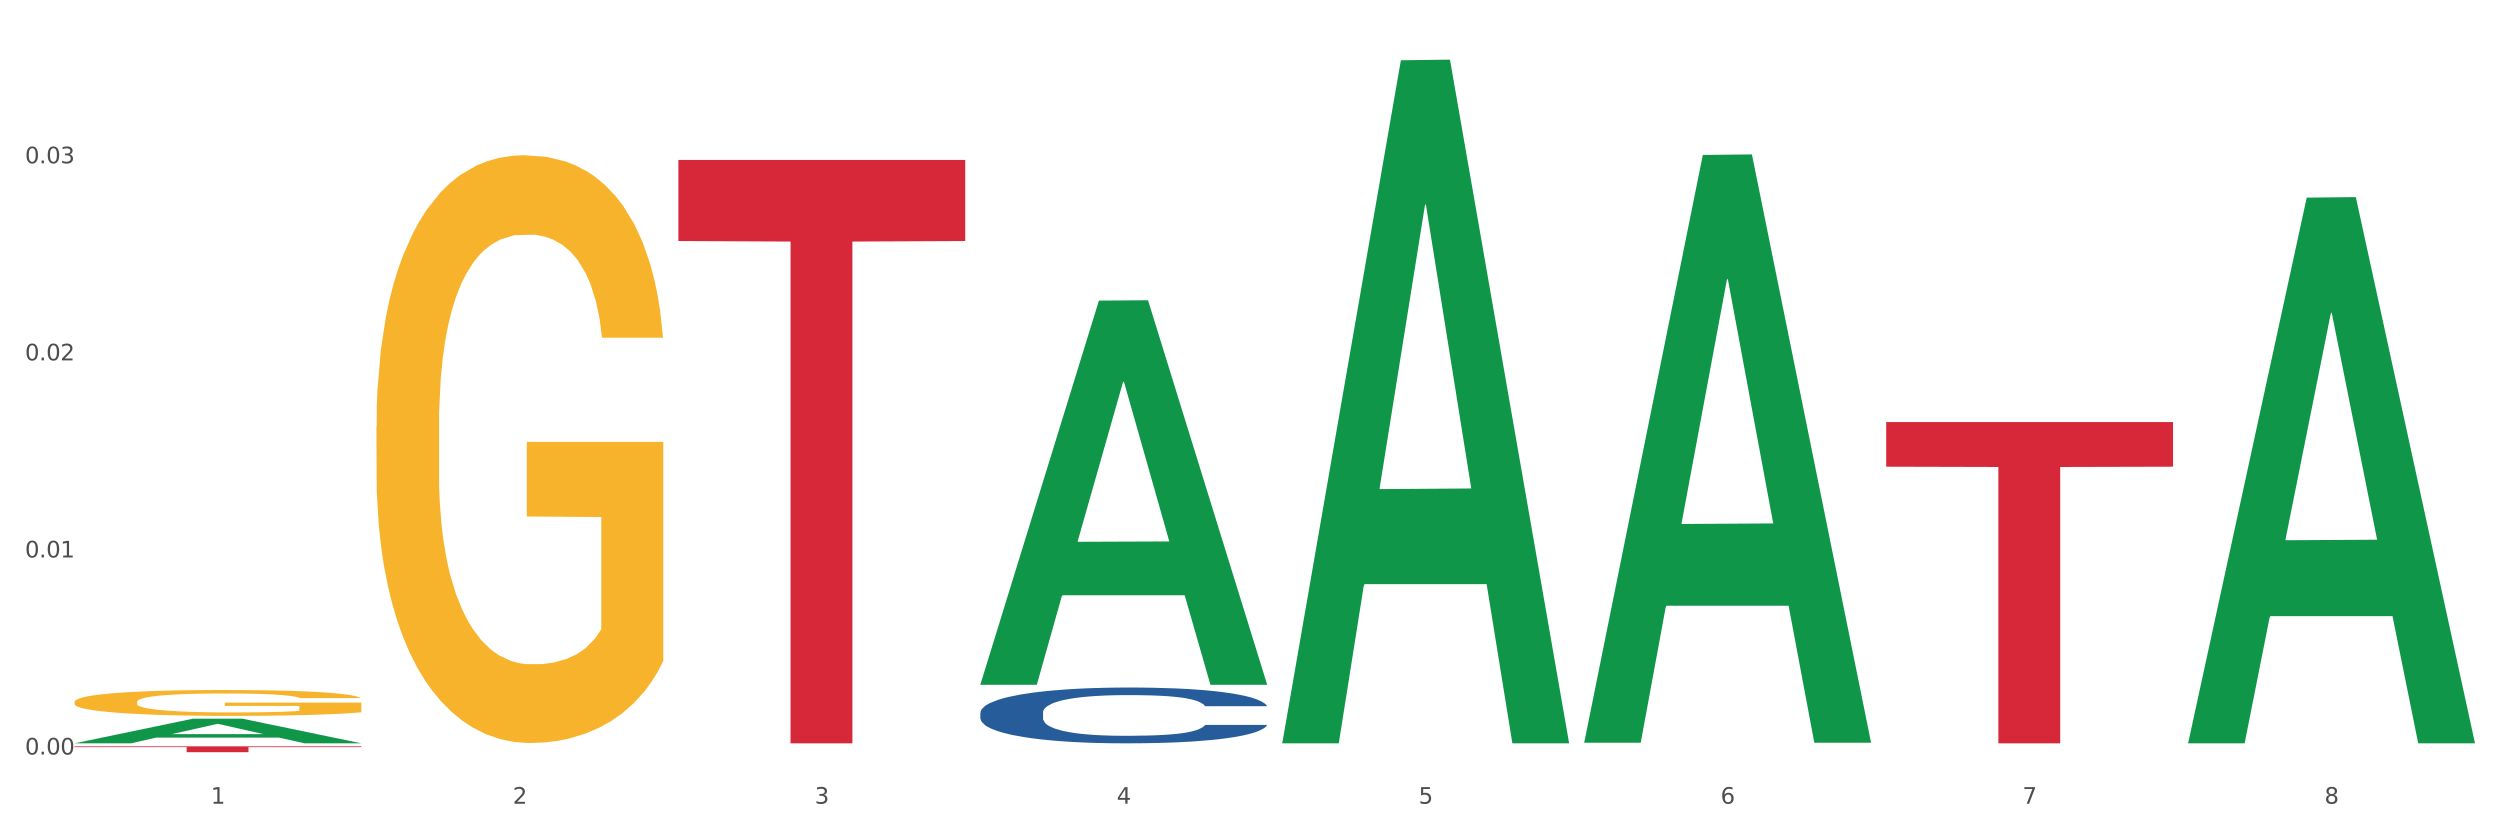 <?xml version="1.0" encoding="utf-8" standalone="no"?>
<!DOCTYPE svg PUBLIC "-//W3C//DTD SVG 1.1//EN"
  "http://www.w3.org/Graphics/SVG/1.1/DTD/svg11.dtd">
<svg xmlns:xlink="http://www.w3.org/1999/xlink" width="1080pt" height="360pt" viewBox="0 0 1080 360" xmlns="http://www.w3.org/2000/svg" version="1.1">
 <rect x="0" y="0" width="1080" height="360" fill="#333333" stroke="none"/>
 <defs>
  <style type="text/css">*{stroke-linejoin: round; stroke-linecap: butt}</style>
 </defs>
 <g id="figure_1">
  <g id="patch_1">
   <path d="M 0 360 
L 1080 360 
L 1080 0 
L 0 0 
z
" style="fill: #ffffff; stroke: #ffffff; stroke-linejoin: miter"/>
  </g>
  <g id="axes_1">
   <g id="matplotlib.axis_1">
    <g id="xtick_1">
     <g id="text_1">
      <!-- 1 -->
      <g style="fill: #4d4d4d" transform="translate(91.082 347.204) scale(0.096 -0.096)">
       <defs>
        <path id="DejaVuSans-31" d="M 794 531 
L 1825 531 
L 1825 4091 
L 703 3866 
L 703 4441 
L 1819 4666 
L 2450 4666 
L 2450 531 
L 3481 531 
L 3481 0 
L 794 0 
L 794 531 
z
" transform="scale(0.016)"/>
       </defs>
       <use xlink:href="#DejaVuSans-31"/>
      </g>
     </g>
    </g>
    <g id="xtick_2">
     <g id="text_2">
      <!-- 2 -->
      <g style="fill: #4d4d4d" transform="translate(221.525 347.204) scale(0.096 -0.096)">
       <defs>
        <path id="DejaVuSans-32" d="M 1228 531 
L 3431 531 
L 3431 0 
L 469 0 
L 469 531 
Q 828 903 1448 1529 
Q 2069 2156 2228 2338 
Q 2531 2678 2651 2914 
Q 2772 3150 2772 3378 
Q 2772 3750 2511 3984 
Q 2250 4219 1831 4219 
Q 1534 4219 1204 4116 
Q 875 4013 500 3803 
L 500 4441 
Q 881 4594 1212 4672 
Q 1544 4750 1819 4750 
Q 2544 4750 2975 4387 
Q 3406 4025 3406 3419 
Q 3406 3131 3298 2873 
Q 3191 2616 2906 2266 
Q 2828 2175 2409 1742 
Q 1991 1309 1228 531 
z
" transform="scale(0.016)"/>
       </defs>
       <use xlink:href="#DejaVuSans-32"/>
      </g>
     </g>
    </g>
    <g id="xtick_3">
     <g id="text_3">
      <!-- 3 -->
      <g style="fill: #4d4d4d" transform="translate(351.968 347.204) scale(0.096 -0.096)">
       <defs>
        <path id="DejaVuSans-33" d="M 2597 2516 
Q 3050 2419 3304 2112 
Q 3559 1806 3559 1356 
Q 3559 666 3084 287 
Q 2609 -91 1734 -91 
Q 1441 -91 1130 -33 
Q 819 25 488 141 
L 488 750 
Q 750 597 1062 519 
Q 1375 441 1716 441 
Q 2309 441 2620 675 
Q 2931 909 2931 1356 
Q 2931 1769 2642 2001 
Q 2353 2234 1838 2234 
L 1294 2234 
L 1294 2753 
L 1863 2753 
Q 2328 2753 2575 2939 
Q 2822 3125 2822 3475 
Q 2822 3834 2567 4026 
Q 2313 4219 1838 4219 
Q 1578 4219 1281 4162 
Q 984 4106 628 3988 
L 628 4550 
Q 988 4650 1302 4700 
Q 1616 4750 1894 4750 
Q 2613 4750 3031 4423 
Q 3450 4097 3450 3541 
Q 3450 3153 3228 2886 
Q 3006 2619 2597 2516 
z
" transform="scale(0.016)"/>
       </defs>
       <use xlink:href="#DejaVuSans-33"/>
      </g>
     </g>
    </g>
    <g id="xtick_4">
     <g id="text_4">
      <!-- 4 -->
      <g style="fill: #4d4d4d" transform="translate(482.412 347.204) scale(0.096 -0.096)">
       <defs>
        <path id="DejaVuSans-34" d="M 2419 4116 
L 825 1625 
L 2419 1625 
L 2419 4116 
z
M 2253 4666 
L 3047 4666 
L 3047 1625 
L 3713 1625 
L 3713 1100 
L 3047 1100 
L 3047 0 
L 2419 0 
L 2419 1100 
L 313 1100 
L 313 1709 
L 2253 4666 
z
" transform="scale(0.016)"/>
       </defs>
       <use xlink:href="#DejaVuSans-34"/>
      </g>
     </g>
    </g>
    <g id="xtick_5">
     <g id="text_5">
      <!-- 5 -->
      <g style="fill: #4d4d4d" transform="translate(612.855 347.204) scale(0.096 -0.096)">
       <defs>
        <path id="DejaVuSans-35" d="M 691 4666 
L 3169 4666 
L 3169 4134 
L 1269 4134 
L 1269 2991 
Q 1406 3038 1543 3061 
Q 1681 3084 1819 3084 
Q 2600 3084 3056 2656 
Q 3513 2228 3513 1497 
Q 3513 744 3044 326 
Q 2575 -91 1722 -91 
Q 1428 -91 1123 -41 
Q 819 9 494 109 
L 494 744 
Q 775 591 1075 516 
Q 1375 441 1709 441 
Q 2250 441 2565 725 
Q 2881 1009 2881 1497 
Q 2881 1984 2565 2268 
Q 2250 2553 1709 2553 
Q 1456 2553 1204 2497 
Q 953 2441 691 2322 
L 691 4666 
z
" transform="scale(0.016)"/>
       </defs>
       <use xlink:href="#DejaVuSans-35"/>
      </g>
     </g>
    </g>
    <g id="xtick_6">
     <g id="text_6">
      <!-- 6 -->
      <g style="fill: #4d4d4d" transform="translate(743.299 347.204) scale(0.096 -0.096)">
       <defs>
        <path id="DejaVuSans-36" d="M 2113 2584 
Q 1688 2584 1439 2293 
Q 1191 2003 1191 1497 
Q 1191 994 1439 701 
Q 1688 409 2113 409 
Q 2538 409 2786 701 
Q 3034 994 3034 1497 
Q 3034 2003 2786 2293 
Q 2538 2584 2113 2584 
z
M 3366 4563 
L 3366 3988 
Q 3128 4100 2886 4159 
Q 2644 4219 2406 4219 
Q 1781 4219 1451 3797 
Q 1122 3375 1075 2522 
Q 1259 2794 1537 2939 
Q 1816 3084 2150 3084 
Q 2853 3084 3261 2657 
Q 3669 2231 3669 1497 
Q 3669 778 3244 343 
Q 2819 -91 2113 -91 
Q 1303 -91 875 529 
Q 447 1150 447 2328 
Q 447 3434 972 4092 
Q 1497 4750 2381 4750 
Q 2619 4750 2861 4703 
Q 3103 4656 3366 4563 
z
" transform="scale(0.016)"/>
       </defs>
       <use xlink:href="#DejaVuSans-36"/>
      </g>
     </g>
    </g>
    <g id="xtick_7">
     <g id="text_7">
      <!-- 7 -->
      <g style="fill: #4d4d4d" transform="translate(873.742 347.204) scale(0.096 -0.096)">
       <defs>
        <path id="DejaVuSans-37" d="M 525 4666 
L 3525 4666 
L 3525 4397 
L 1831 0 
L 1172 0 
L 2766 4134 
L 525 4134 
L 525 4666 
z
" transform="scale(0.016)"/>
       </defs>
       <use xlink:href="#DejaVuSans-37"/>
      </g>
     </g>
    </g>
    <g id="xtick_8">
     <g id="text_8">
      <!-- 8 -->
      <g style="fill: #4d4d4d" transform="translate(1004.185 347.204) scale(0.096 -0.096)">
       <defs>
        <path id="DejaVuSans-38" d="M 2034 2216 
Q 1584 2216 1326 1975 
Q 1069 1734 1069 1313 
Q 1069 891 1326 650 
Q 1584 409 2034 409 
Q 2484 409 2743 651 
Q 3003 894 3003 1313 
Q 3003 1734 2745 1975 
Q 2488 2216 2034 2216 
z
M 1403 2484 
Q 997 2584 770 2862 
Q 544 3141 544 3541 
Q 544 4100 942 4425 
Q 1341 4750 2034 4750 
Q 2731 4750 3128 4425 
Q 3525 4100 3525 3541 
Q 3525 3141 3298 2862 
Q 3072 2584 2669 2484 
Q 3125 2378 3379 2068 
Q 3634 1759 3634 1313 
Q 3634 634 3220 271 
Q 2806 -91 2034 -91 
Q 1263 -91 848 271 
Q 434 634 434 1313 
Q 434 1759 690 2068 
Q 947 2378 1403 2484 
z
M 1172 3481 
Q 1172 3119 1398 2916 
Q 1625 2713 2034 2713 
Q 2441 2713 2670 2916 
Q 2900 3119 2900 3481 
Q 2900 3844 2670 4047 
Q 2441 4250 2034 4250 
Q 1625 4250 1398 4047 
Q 1172 3844 1172 3481 
z
" transform="scale(0.016)"/>
       </defs>
       <use xlink:href="#DejaVuSans-38"/>
      </g>
     </g>
    </g>
    <g id="xtick_9"/>
    <g id="xtick_10"/>
    <g id="xtick_11"/>
    <g id="xtick_12"/>
    <g id="xtick_13"/>
    <g id="xtick_14"/>
    <g id="xtick_15"/>
   </g>
   <g id="matplotlib.axis_2">
    <g id="ytick_1">
     <g id="text_9">
      <!-- 0.00 -->
      <g style="fill: #4d4d4d" transform="translate(10.8 325.954) scale(0.096 -0.096)">
       <defs>
        <path id="DejaVuSans-30" d="M 2034 4250 
Q 1547 4250 1301 3770 
Q 1056 3291 1056 2328 
Q 1056 1369 1301 889 
Q 1547 409 2034 409 
Q 2525 409 2770 889 
Q 3016 1369 3016 2328 
Q 3016 3291 2770 3770 
Q 2525 4250 2034 4250 
z
M 2034 4750 
Q 2819 4750 3233 4129 
Q 3647 3509 3647 2328 
Q 3647 1150 3233 529 
Q 2819 -91 2034 -91 
Q 1250 -91 836 529 
Q 422 1150 422 2328 
Q 422 3509 836 4129 
Q 1250 4750 2034 4750 
z
" transform="scale(0.016)"/>
        <path id="DejaVuSans-2e" d="M 684 794 
L 1344 794 
L 1344 0 
L 684 0 
L 684 794 
z
" transform="scale(0.016)"/>
       </defs>
       <use xlink:href="#DejaVuSans-30"/>
       <use xlink:href="#DejaVuSans-2e" transform="translate(63.623 0)"/>
       <use xlink:href="#DejaVuSans-30" transform="translate(95.41 0)"/>
       <use xlink:href="#DejaVuSans-30" transform="translate(159.033 0)"/>
      </g>
     </g>
    </g>
    <g id="ytick_2">
     <g id="text_10">
      <!-- 0.01 -->
      <g style="fill: #4d4d4d" transform="translate(10.8 240.819) scale(0.096 -0.096)">
       <use xlink:href="#DejaVuSans-30"/>
       <use xlink:href="#DejaVuSans-2e" transform="translate(63.623 0)"/>
       <use xlink:href="#DejaVuSans-30" transform="translate(95.41 0)"/>
       <use xlink:href="#DejaVuSans-31" transform="translate(159.033 0)"/>
      </g>
     </g>
    </g>
    <g id="ytick_3">
     <g id="text_11">
      <!-- 0.02 -->
      <g style="fill: #4d4d4d" transform="translate(10.8 155.684) scale(0.096 -0.096)">
       <use xlink:href="#DejaVuSans-30"/>
       <use xlink:href="#DejaVuSans-2e" transform="translate(63.623 0)"/>
       <use xlink:href="#DejaVuSans-30" transform="translate(95.41 0)"/>
       <use xlink:href="#DejaVuSans-32" transform="translate(159.033 0)"/>
      </g>
     </g>
    </g>
    <g id="ytick_4">
     <g id="text_12">
      <!-- 0.03 -->
      <g style="fill: #4d4d4d" transform="translate(10.8 70.549) scale(0.096 -0.096)">
       <use xlink:href="#DejaVuSans-30"/>
       <use xlink:href="#DejaVuSans-2e" transform="translate(63.623 0)"/>
       <use xlink:href="#DejaVuSans-30" transform="translate(95.41 0)"/>
       <use xlink:href="#DejaVuSans-33" transform="translate(159.033 0)"/>
      </g>
     </g>
    </g>
    <g id="ytick_5"/>
    <g id="ytick_6"/>
    <g id="ytick_7"/>
    <g id="ytick_8"/>
   </g>
   <g id="PolyCollection_1">
    <path d="M 32.175 321.1 
L 32.303 321.09 
L 83.404 310.462 
L 104.611 310.452 
L 156.096 321.12 
L 131.567 321.12 
L 120.453 318.636 
L 67.691 318.636 
L 67.307 318.676 
L 56.576 321.12 
L 32.175 321.12 
L 32.175 321.1 
L 74.334 317.153 
L 113.81 317.143 
L 94.263 312.726 
L 94.008 312.706 
L 93.752 312.736 
L 74.206 317.143 
L 74.334 317.153 
L 32.175 321.1 
z
" clip-path="url(#p04dba77a93)" style="fill: #109648"/>
    <path d="M 814.835 182.321 
L 938.757 182.321 
L 938.757 201.61 
L 890.01 201.74 
L 890.01 321.12 
L 863.288 321.12 
L 863.288 201.74 
L 814.835 201.61 
L 814.835 182.451 
L 814.835 182.321 
z
" clip-path="url(#p04dba77a93)" style="fill: #d62839"/>
    <path d="M 293.062 69.099 
L 416.983 69.099 
L 416.983 104.122 
L 368.237 104.359 
L 368.237 321.12 
L 341.514 321.12 
L 341.514 104.359 
L 293.062 104.122 
L 293.062 69.336 
L 293.062 69.099 
z
" clip-path="url(#p04dba77a93)" style="fill: #d62839"/>
    <path d="M 32.175 322.413 
L 156.096 322.413 
L 156.096 322.766 
L 107.35 322.768 
L 107.35 324.95 
L 80.628 324.95 
L 80.628 322.768 
L 32.175 322.766 
L 32.175 322.416 
L 32.175 322.413 
z
" clip-path="url(#p04dba77a93)" style="fill: #d62839"/>
    <path d="M 32.175 303.251 
L 32.321 303.241 
L 32.321 302.873 
L 32.614 302.557 
L 34.077 301.791 
L 36.272 301.158 
L 37.881 300.821 
L 39.49 300.545 
L 41.392 300.27 
L 43.733 299.984 
L 47.976 299.565 
L 50.61 299.351 
L 53.828 299.126 
L 59.681 298.799 
L 63.923 298.615 
L 68.313 298.462 
L 75.482 298.279 
L 80.163 298.197 
L 85.138 298.136 
L 91.136 298.095 
L 95.672 298.085 
L 105.621 298.115 
L 114.106 298.207 
L 118.203 298.279 
L 123.47 298.401 
L 126.25 298.483 
L 130.785 298.646 
L 135.467 298.861 
L 138.686 299.044 
L 143.514 299.392 
L 147.172 299.739 
L 150.537 300.168 
L 152.292 300.464 
L 153.609 300.739 
L 154.779 301.056 
L 155.95 301.556 
L 129.615 301.556 
L 128.591 301.199 
L 126.981 300.862 
L 124.64 300.535 
L 122.592 300.331 
L 119.081 300.076 
L 115.862 299.912 
L 112.497 299.79 
L 108.4 299.688 
L 105.182 299.637 
L 100.646 299.596 
L 91.722 299.606 
L 85.723 299.688 
L 81.626 299.79 
L 78.993 299.882 
L 76.652 299.984 
L 74.019 300.127 
L 70.946 300.341 
L 68.752 300.535 
L 66.557 300.78 
L 64.801 301.025 
L 63.192 301.311 
L 61.875 301.618 
L 60.851 301.934 
L 59.973 302.322 
L 59.242 302.965 
L 59.242 304.364 
L 59.534 304.681 
L 60.266 305.099 
L 61.144 305.416 
L 62.607 305.794 
L 63.923 306.049 
L 66.411 306.417 
L 69.19 306.723 
L 71.385 306.917 
L 73.58 307.08 
L 77.384 307.305 
L 81.626 307.489 
L 85.284 307.601 
L 90.259 307.703 
L 93.624 307.744 
L 96.55 307.764 
L 103.719 307.764 
L 108.839 307.734 
L 114.545 307.662 
L 118.934 307.57 
L 122.592 307.458 
L 126.689 307.274 
L 129.322 307.101 
L 129.322 304.967 
L 97.135 304.956 
L 97.135 303.537 
L 156.096 303.537 
L 156.096 307.703 
L 153.609 307.918 
L 150.829 308.112 
L 147.903 308.285 
L 143.514 308.5 
L 138.247 308.704 
L 133.565 308.847 
L 128.591 308.969 
L 122.738 309.082 
L 115.131 309.184 
L 110.449 309.225 
L 104.596 309.255 
L 97.72 309.266 
L 91.722 309.245 
L 85.869 309.194 
L 79.724 309.102 
L 73.726 308.969 
L 69.19 308.837 
L 64.655 308.673 
L 59.827 308.459 
L 56.023 308.255 
L 53.097 308.071 
L 49.878 307.836 
L 46.367 307.53 
L 43.733 307.254 
L 41.392 306.968 
L 38.905 306.6 
L 37.149 306.284 
L 35.394 305.886 
L 34.37 305.59 
L 33.199 305.13 
L 32.321 304.487 
L 32.175 303.251 
z
" clip-path="url(#p04dba77a93)" style="fill: #f7b32b"/>
    <path d="M 423.505 307.844 
L 423.652 307.821 
L 423.652 307.205 
L 424.091 306.368 
L 425.702 304.827 
L 427.753 303.66 
L 431.269 302.295 
L 433.173 301.723 
L 435.663 301.084 
L 440.79 300.049 
L 446.649 299.168 
L 450.75 298.684 
L 453.826 298.376 
L 460.711 297.825 
L 464.666 297.583 
L 468.767 297.385 
L 472.283 297.253 
L 478.142 297.099 
L 482.829 297.033 
L 488.249 297.011 
L 492.79 297.033 
L 498.795 297.121 
L 507.584 297.385 
L 510.953 297.539 
L 515.494 297.803 
L 520.181 298.156 
L 523.99 298.508 
L 528.384 299.014 
L 532.925 299.675 
L 537.319 300.512 
L 540.395 301.282 
L 542.886 302.097 
L 545.083 303.088 
L 546.694 304.167 
L 547.426 305.069 
L 520.621 305.069 
L 519.888 304.255 
L 518.424 303.374 
L 516.959 302.779 
L 515.348 302.295 
L 512.857 301.745 
L 510.66 301.392 
L 506.998 300.974 
L 503.629 300.71 
L 500.846 300.556 
L 497.477 300.423 
L 490.3 300.291 
L 485.173 300.291 
L 481.95 300.335 
L 477.995 300.445 
L 474.626 300.6 
L 470.671 300.864 
L 467.595 301.15 
L 464.519 301.524 
L 462.762 301.789 
L 460.125 302.273 
L 458.367 302.669 
L 456.024 303.352 
L 454.705 303.836 
L 452.362 305.091 
L 451.336 306.016 
L 450.897 306.655 
L 450.604 307.359 
L 450.604 310.794 
L 451.483 312.335 
L 452.215 312.996 
L 453.387 313.744 
L 455.584 314.713 
L 458.807 315.66 
L 462.176 316.342 
L 464.959 316.761 
L 467.595 317.069 
L 470.232 317.311 
L 473.455 317.531 
L 476.091 317.664 
L 480.046 317.796 
L 484.733 317.862 
L 488.395 317.862 
L 495.866 317.752 
L 499.235 317.642 
L 502.457 317.487 
L 505.973 317.245 
L 508.756 316.981 
L 510.367 316.783 
L 513.004 316.364 
L 515.055 315.924 
L 516.812 315.418 
L 517.984 314.977 
L 519.302 314.317 
L 520.328 313.568 
L 520.621 313.172 
L 547.426 313.172 
L 546.84 313.965 
L 545.815 314.735 
L 543.764 315.77 
L 542.153 316.364 
L 539.663 317.091 
L 537.026 317.708 
L 533.364 318.39 
L 529.995 318.897 
L 526.48 319.337 
L 522.671 319.733 
L 515.787 320.284 
L 513.297 320.438 
L 508.024 320.702 
L 503.922 320.856 
L 497.917 321.01 
L 491.764 321.098 
L 485.319 321.12 
L 479.607 321.076 
L 473.308 320.944 
L 469.353 320.812 
L 464.959 320.614 
L 459.832 320.306 
L 454.998 319.931 
L 450.457 319.491 
L 446.209 318.985 
L 442.255 318.412 
L 437.128 317.465 
L 433.319 316.541 
L 430.536 315.682 
L 428.632 314.955 
L 426.728 314.031 
L 425.702 313.392 
L 424.091 311.851 
L 423.505 310.42 
L 423.505 307.844 
z
" clip-path="url(#p04dba77a93)" style="fill: #255c99"/>
    <path d="M 162.618 184.397 
L 162.765 184.165 
L 162.765 175.816 
L 163.057 168.627 
L 164.52 151.234 
L 166.715 136.855 
L 168.324 129.202 
L 169.934 122.941 
L 171.836 116.679 
L 174.177 110.186 
L 178.419 100.677 
L 181.053 95.807 
L 184.272 90.705 
L 190.124 83.284 
L 194.367 79.11 
L 198.756 75.631 
L 205.925 71.457 
L 210.607 69.601 
L 215.581 68.21 
L 221.58 67.282 
L 226.115 67.05 
L 236.064 67.746 
L 244.55 69.833 
L 248.646 71.457 
L 253.913 74.24 
L 256.693 76.095 
L 261.229 79.806 
L 265.91 84.676 
L 269.129 88.85 
L 273.957 96.735 
L 277.615 104.62 
L 280.98 114.36 
L 282.736 121.086 
L 284.052 127.347 
L 285.223 134.536 
L 286.393 145.9 
L 260.058 145.9 
L 259.034 137.783 
L 257.425 130.13 
L 255.084 122.709 
L 253.036 118.071 
L 249.524 112.273 
L 246.305 108.562 
L 242.94 105.779 
L 238.844 103.46 
L 235.625 102.301 
L 231.09 101.373 
L 222.165 101.605 
L 216.166 103.46 
L 212.07 105.779 
L 209.436 107.867 
L 207.095 110.186 
L 204.462 113.433 
L 201.389 118.303 
L 199.195 122.709 
L 197 128.275 
L 195.245 133.841 
L 193.635 140.334 
L 192.319 147.291 
L 191.294 154.481 
L 190.417 163.293 
L 189.685 177.904 
L 189.685 209.675 
L 189.978 216.865 
L 190.709 226.373 
L 191.587 233.562 
L 193.05 242.143 
L 194.367 247.941 
L 196.854 256.289 
L 199.634 263.247 
L 201.828 267.653 
L 204.023 271.363 
L 207.827 276.465 
L 212.07 280.64 
L 215.727 283.191 
L 220.702 285.51 
L 224.067 286.438 
L 226.993 286.901 
L 234.162 286.901 
L 239.283 286.206 
L 244.989 284.582 
L 249.378 282.495 
L 253.036 279.944 
L 257.132 275.77 
L 259.766 271.827 
L 259.766 223.358 
L 227.578 223.126 
L 227.578 190.891 
L 286.54 190.891 
L 286.54 285.51 
L 284.052 290.38 
L 281.273 294.786 
L 278.346 298.729 
L 273.957 303.599 
L 268.69 308.237 
L 264.008 311.484 
L 259.034 314.267 
L 253.182 316.818 
L 245.574 319.137 
L 240.892 320.065 
L 235.04 320.76 
L 228.164 320.992 
L 222.165 320.528 
L 216.313 319.369 
L 210.168 317.282 
L 204.169 314.267 
L 199.634 311.252 
L 195.098 307.541 
L 190.27 302.671 
L 186.466 298.033 
L 183.54 293.859 
L 180.321 288.525 
L 176.81 281.568 
L 174.177 275.306 
L 171.836 268.812 
L 169.348 260.464 
L 167.593 253.274 
L 165.837 244.23 
L 164.813 237.505 
L 163.643 227.069 
L 162.765 212.458 
L 162.618 184.397 
z
" clip-path="url(#p04dba77a93)" style="fill: #f7b32b"/>
    <path d="M 684.392 320.385 
L 684.52 320.146 
L 735.621 66.939 
L 756.828 66.701 
L 808.313 320.862 
L 783.784 320.862 
L 772.67 261.677 
L 719.908 261.677 
L 719.524 262.632 
L 708.793 320.862 
L 684.392 320.862 
L 684.392 320.385 
L 726.551 226.357 
L 766.027 226.118 
L 746.48 120.874 
L 746.225 120.397 
L 745.969 121.113 
L 726.423 226.118 
L 726.551 226.357 
L 684.392 320.385 
z
" clip-path="url(#p04dba77a93)" style="fill: #109648"/>
    <path d="M 423.505 295.513 
L 423.633 295.357 
L 474.734 129.859 
L 495.942 129.703 
L 547.426 295.824 
L 522.898 295.824 
L 511.783 257.141 
L 459.021 257.141 
L 458.637 257.765 
L 447.906 295.824 
L 423.505 295.824 
L 423.505 295.513 
L 465.664 234.055 
L 505.14 233.899 
L 485.594 165.111 
L 485.338 164.799 
L 485.083 165.267 
L 465.536 233.899 
L 465.664 234.055 
L 423.505 295.513 
z
" clip-path="url(#p04dba77a93)" style="fill: #109648"/>
    <path d="M 945.279 320.677 
L 945.407 320.456 
L 996.508 85.371 
L 1017.715 85.15 
L 1069.2 321.12 
L 1044.671 321.12 
L 1033.557 266.171 
L 980.794 266.171 
L 980.411 267.058 
L 969.68 321.12 
L 945.279 321.12 
L 945.279 320.677 
L 987.438 233.379 
L 1026.913 233.158 
L 1007.367 135.446 
L 1007.112 135.003 
L 1006.856 135.667 
L 987.31 233.158 
L 987.438 233.379 
L 945.279 320.677 
z
" clip-path="url(#p04dba77a93)" style="fill: #109648"/>
    <path d="M 553.949 320.566 
L 554.076 320.288 
L 605.178 26.037 
L 626.385 25.759 
L 677.87 321.12 
L 653.341 321.12 
L 642.226 252.341 
L 589.464 252.341 
L 589.081 253.451 
L 578.35 321.12 
L 553.949 321.12 
L 553.949 320.566 
L 596.107 211.296 
L 635.583 211.019 
L 616.037 88.714 
L 615.781 88.16 
L 615.526 88.992 
L 595.98 211.019 
L 596.107 211.296 
L 553.949 320.566 
z
" clip-path="url(#p04dba77a93)" style="fill: #109648"/>
   </g>
  </g>
 </g>
 <defs>
  <clipPath id="p04dba77a93">
   <rect x="32.175" y="10.8" width="1037.025" height="329.109"/>
  </clipPath>
 </defs>
</svg>
